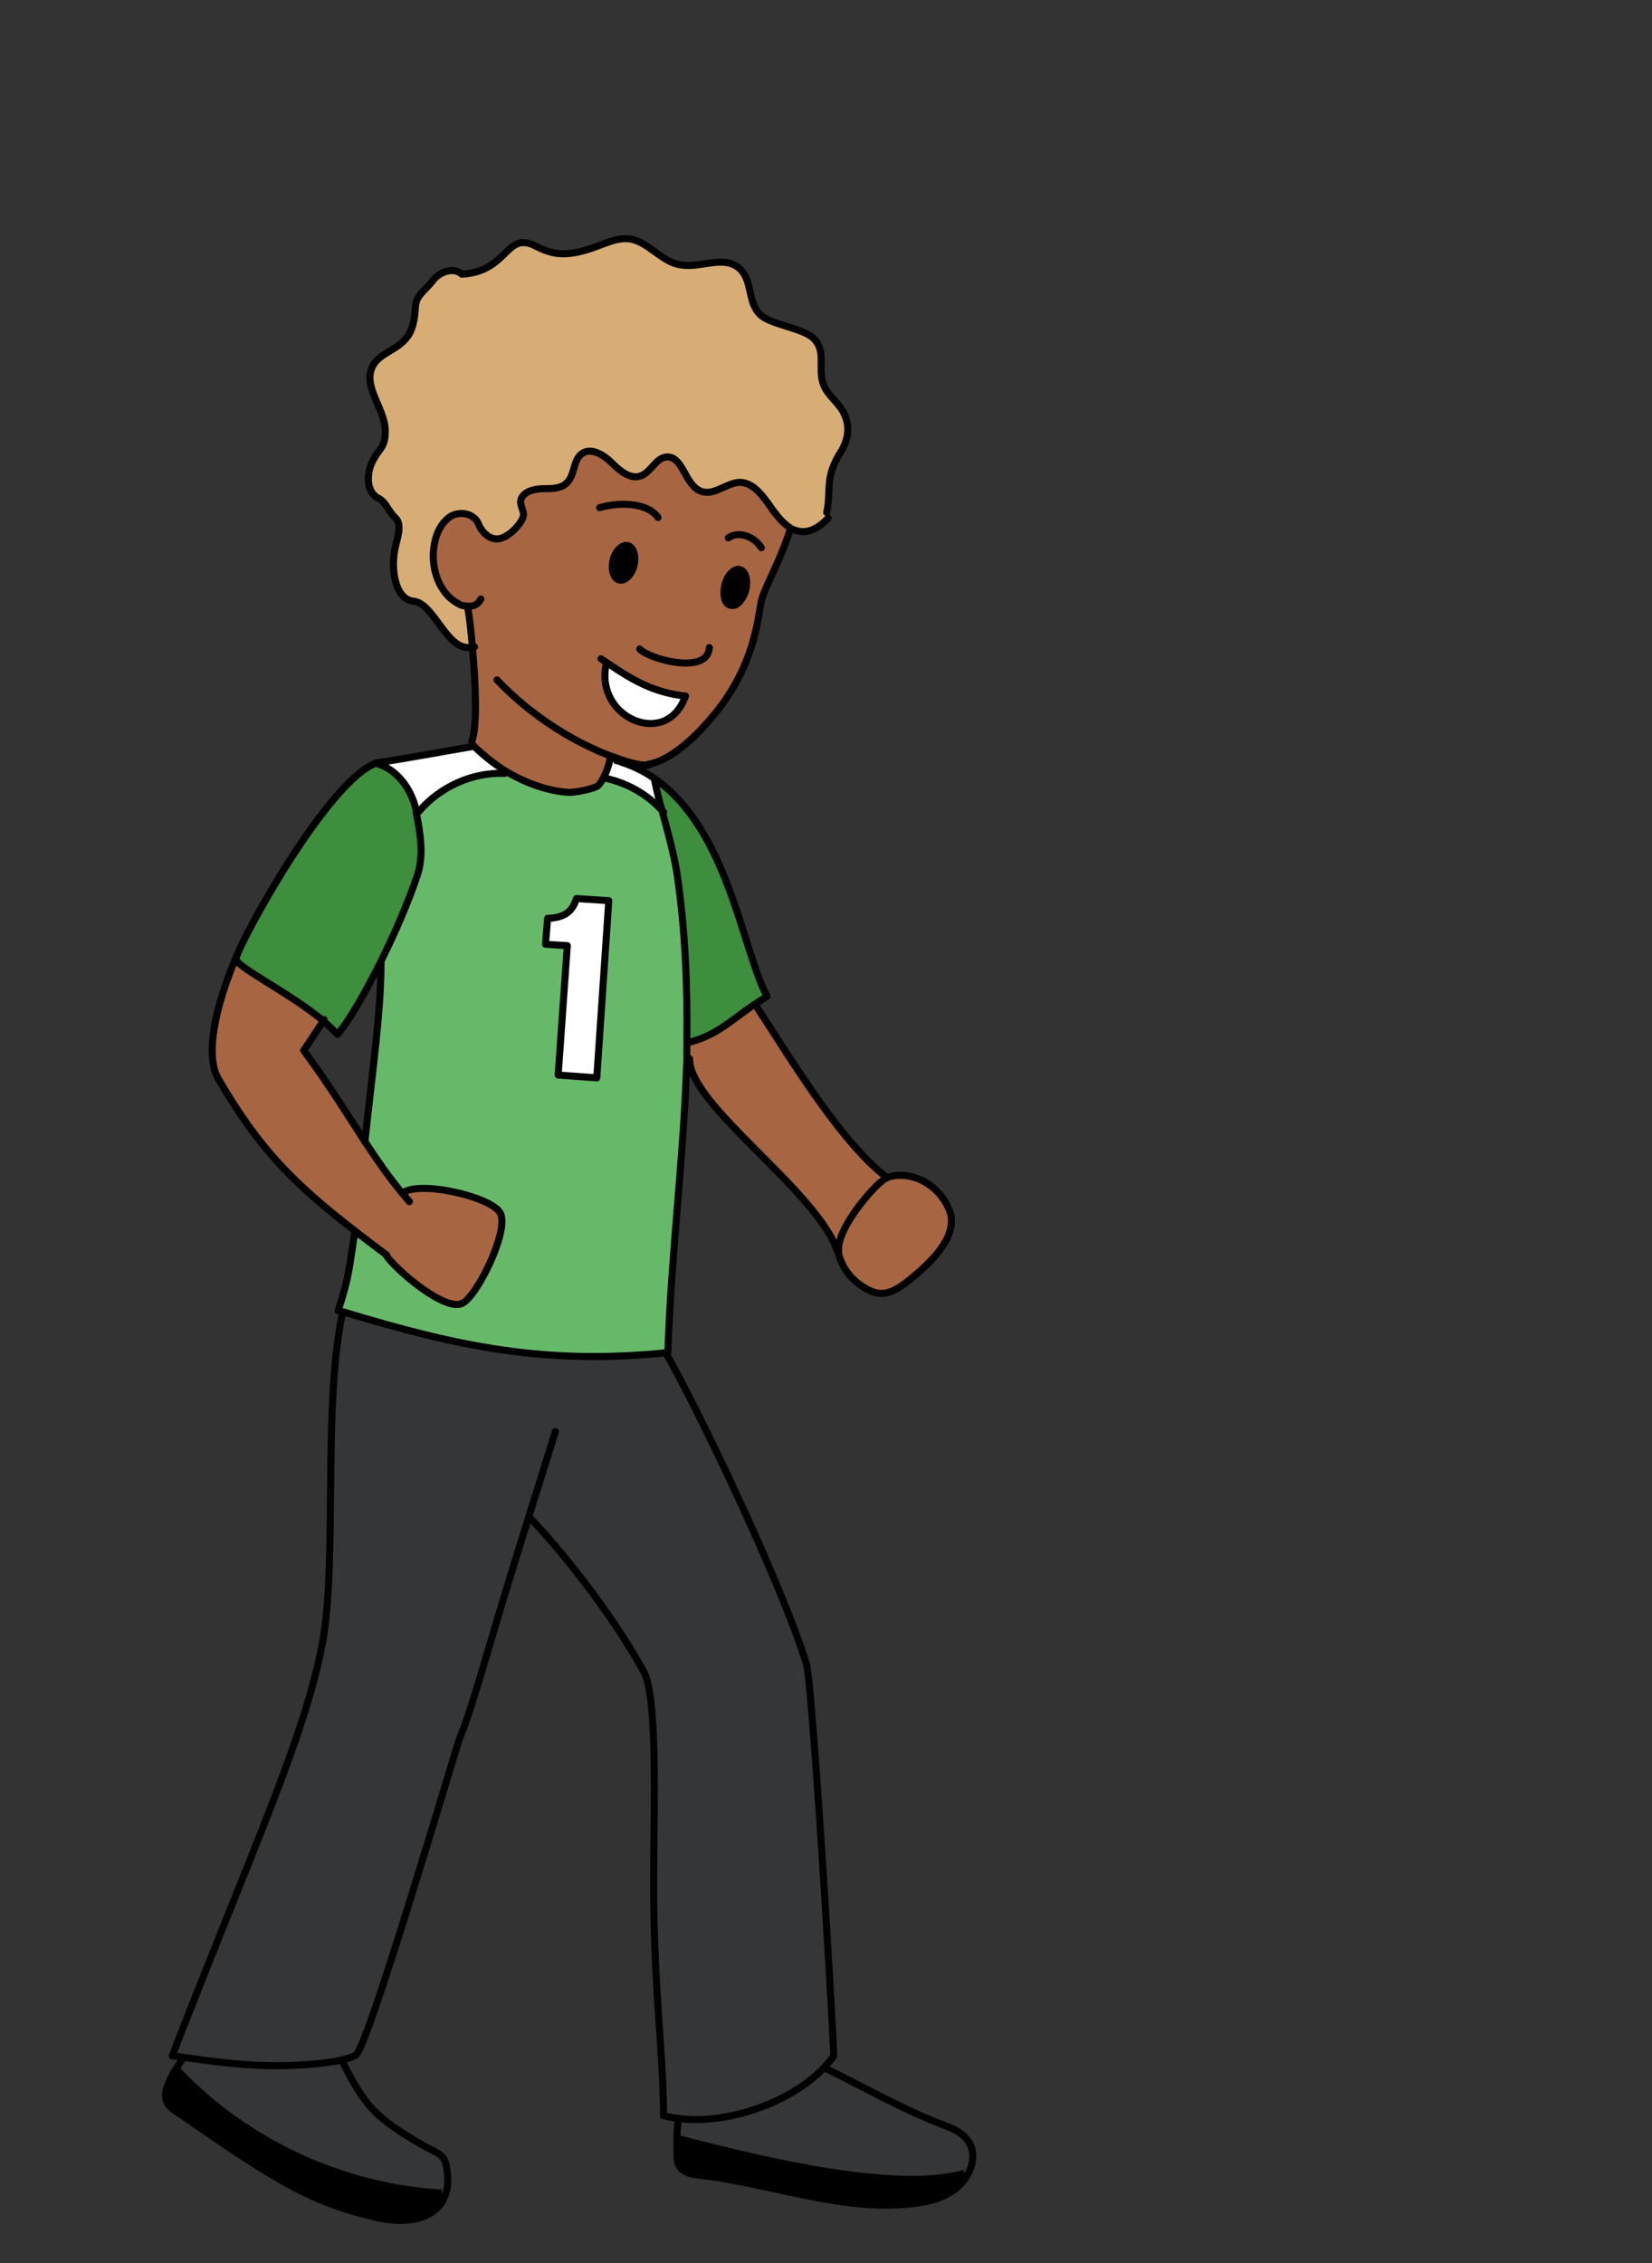 <?xml version="1.0" encoding="UTF-8"?><svg id="oceania" xmlns="http://www.w3.org/2000/svg" width="235" height="321.9" viewBox="0 0 235 321.9"><rect x="0" y="0" width="235" height="321.9" fill="#333333" stroke="none"/><defs><style>.cls-1{stroke-linecap:round;stroke-linejoin:round;}.cls-1,.cls-2{fill:none;stroke:#000;}.cls-2{stroke-miterlimit:10;}.cls-3,.cls-4,.cls-5,.cls-6,.cls-7,.cls-8,.cls-9{stroke-width:0px;}.cls-4{fill:#353638;}.cls-5{fill:#3d8e3d;}.cls-6{fill:#d7ad75;}.cls-7{fill:#a76541;}.cls-8{fill:#fff;}.cls-9{fill:#67b96a;}</style></defs><path class="cls-4" d="M137.3,304.1c1.3,1.4,1.2,3.4.3,5.1l-.3-.2c-9.6,2.7-27.6-1.5-41-5,0-.9.1-1.9.2-2.8h0c6.9.9,15.9-2.2,20.7-7.2,5.6,2.7,11.3,6,16.6,8,1.3.5,2.6,1,3.5,2Z"/><path class="cls-3" d="M137.3,309.1l.3.2c-.5.8-1.1,1.6-1.9,2.2-2.4,1.7-5.5,2-8.4,2.2-9,.4-18.7-3.1-27.7-4.2-1.1-.1-2.3-.3-2.9-1.1-.5-.6-.5-1.4-.5-2.1,0-.7,0-1.4,0-2.1,13.4,3.5,31.4,7.7,41,5Z"/><path class="cls-7" d="M135.2,172c1.5,3.6-2.2,7.3-5.1,9.6s-4.6,3.3-7.6,1.1c-1.4-1.1-2.6-2.6-3-4.4,0-.1,0-.2,0-.4-.3-3.5,5.7-10.2,6.9-10.4,3.4-1.2,7.5.9,8.9,4.5Z"/><path class="cls-4" d="M75.3,215.9c-5.8,18.7-7.6,26-9.8,31.4-.7,1.8-13.1,44.1-14.8,45.1-.5.3-1.2.5-2.1.7-2.3.5-5.8.8-9.4.8-4.4,0-8.8-.6-13.1-1.2-.5,0-1-.1-1.5-.2,11.2-29,18.9-45.3,21.4-58.9,2.1-11.8,0-33.4,2.8-46.7v-.2c16.5,4.9,28.7,7.5,46,5.8,4.5,7.8,16.4,32.5,20,44.2.8,2.5,3.5,45.9,3.9,55.8-.4.6-.9,1.2-1.4,1.7-4.8,5-13.7,8.1-20.7,7.2-.7,0-1.4-.2-2.1-.4-.2-10.5-1.7-19.2-1.4-36.1,0-6.4.6-23.4-1.4-27-3.8-7-10.7-16.2-16.2-21.9h-.1Z"/><path class="cls-7" d="M126.2,167.5c-1.2.3-7.2,7-6.9,10.4h-.2c-2.9-8.6-21.2-20.8-21-27.3h-.6c0-.8,0-1.6,0-2.4h.5c3.7-1,5.7-2.8,8.9-5.2l.6.2c4,6,11.7,19.1,18.5,24.2Z"/><path class="cls-6" d="M119.9,59c.8,1.7.6,3.5-.4,5.2-2.5,3.9-1.4,5.5-2.1,8.8l.2.7c-2.1,2.2-3.8,2.2-5.2,1.5-1.2-.6-2.1-1.8-2.7-2.7-1.2-1.7-2.6-3.9-4.7-3.9-1.9,0-3.6,1.9-5.4,1.3-2.3-.8-2.5-5.1-5-4.9-1.6.1-2.2,2.2-3.7,2.7-1.5.5-3-.8-4.1-1.9-1.1-1.1-2.9-2.2-4.2-1.3-1.3.9-1,2.9-2.1,4.1-.8.8-2,.9-3,.9-1.1,0-2.3,0-3.1.8-1.3,1.1.2,2.2-.2,3.3-.5,1.3-2,2.7-3.3,3-1.3.3-2.4-.8-3-2-.7-1.6-2.8-2-4.1-1.1-1.4.9-2.1,2.7-2.3,4.5-.3,3.1.9,6.5,3.4,7.8.4.2,1,.4,1.4.4h0c.3,1.4.5,3.5.7,5.8-3.7,1-5.4-6.2-8.5-6.5-2.7-.3-3.2-4.8-2.6-7.5.3-1.5,1.1-3.4,0-4.4-.9-.8-1.3-2.2-2.3-2.7-1.9-.9-1.8-3.7-.8-5.5,1-1.8,1.6-1.7,1.7-3.8.2-3.3-3.3-6.5-1.8-9.5.9-1.8,3.4-2.3,4.7-3.9,1.1-1.2,1.3-3,1.4-4.6.1-1.6,1.4-2.3,2.4-3.6.9-1.3,3-2.1,4.2-1,6.7-.4,6.2-6.2,10.5-4,2.5,1.3,4.4,1.5,8,.3,1.8-.6,3.6-1.6,5.5-1.3,2.7.5,4.5,3.4,7.3,3.7,2.9.4,5.8-1.4,8.1.4,2.1,1.8,1.1,5,3.2,6.8,1.6,1.3,5.9,1.8,7.4,3.2,1.9,1.8.6,4.1,1.4,6.5.6,1.7,2.3,2.7,3,4.3Z"/><path class="cls-7" d="M86.4,94.3l-.2.2c-1.5,7.6,8.7,11.9,11.3,4.4-4.4-.5-7.3-2.1-11.1-4.7ZM66.5,86.2c-.5,0-1-.1-1.4-.4-2.5-1.3-3.8-4.8-3.4-7.8.2-1.8.9-3.5,2.3-4.5,1.4-.9,3.5-.5,4.1,1.1.5,1.2,1.7,2.3,3,2,1.3-.3,2.8-1.8,3.3-3,.4-1.1-1.1-2.1.2-3.3.8-.7,2-.8,3.1-.8,1.1,0,2.3-.1,3-.9,1.1-1.1.8-3.2,2.1-4.1,1.3-.9,3.1.2,4.2,1.3,1.1,1.1,2.6,2.4,4.1,1.9,1.5-.5,2.2-2.6,3.7-2.7,2.4-.2,2.6,4.1,5,4.9,1.8.6,3.5-1.2,5.4-1.3,2.1,0,3.5,2.2,4.7,3.9.6.8,1.5,2,2.7,2.7h0c-1.3,4.3-3.3,7.7-4,10-.6,1.9-.6,9.9-8,17.9,0,0-4.3,5.1-8.2,5.7-.7.1-2-.1-3.8-.7-.5-.2-1.1-.4-1.7-.6h0c0,.6-.4,2-1,3.1-.3.6-.7,1.1-1,1.2-.9.4-2.9.8-3.9.8-3.1-.2-6.3-1.4-9.1-3.1-1.7-1.1-3.2-2.3-4.5-3.6l-.2-.4c.8-1.9.6-8.2.1-13.4-.2-2.3-.5-4.4-.7-5.8h0ZM106,83.9c.3-1.4,0-2.7-.9-2.9-.8-.2-1.7.8-2.1,2.2-.3,1.4,0,2.7.9,2.8.8.2,1.7-.8,2.1-2.2ZM90.3,80.3c.3-1.4-.1-2.6-.9-2.8-.8-.2-1.8.8-2.1,2.1-.3,1.4.1,2.6.9,2.8.8.2,1.8-.8,2.1-2.1Z"/><path class="cls-5" d="M94.2,115.4c-.4-1.5-.8-2.9-1.1-4.5h0c10.4,7.1,12.4,24.2,15.9,30.8-.7.5-1.4.9-2,1.3-3.3,2.3-5.2,4.2-8.9,5.2h-.5c.2-7.9-.1-15.8-1.4-24-.5-3.1-1.3-5.9-2.1-8.8Z"/><path class="cls-3" d="M105.2,81.1c.8.2,1.2,1.4.9,2.9-.3,1.4-1.3,2.4-2.1,2.2-.8-.2-1.2-1.4-.9-2.8.3-1.4,1.3-2.4,2.1-2.2Z"/><path class="cls-9" d="M94.7,192.4c-17.2,1.7-29.4-.8-45.9-5.8-.3,0-.5-.2-.8-.2,1.7-5.2,1.5-5.9,2.4-11.3,1.4,1.1,3,2.3,4.6,3.5,1.3,2.2,8.3,8,10.8,6.9,2.1-.9,6.7-10.2,5.5-12.8-1.1-2.4-11.9-4.8-13.9-2.9h0c-2.1-2.5-3.7-4.9-5.3-7.3h0c1.1-11,2.2-18.8,2.3-25.6h-.1c2-4.1,4-8.6,5.3-12.6.9-2.8.4-5.9-.2-8.9h.3c3-3.6,7.6-5.6,12.2-5.4v-.5c2.9,1.8,6.1,3,9.2,3.1,1,0,3-.4,3.9-.8.3-.1.7-.6,1-1.2h.3c3.1.8,5.9,2.4,8,4.7.8,2.9,1.6,5.8,2.1,8.8,1.2,8.2,1.5,16.1,1.4,24,0,.8,0,1.6,0,2.4-.4,13.7-2.2,27.3-2.7,41.8,0,0-.1,0-.2,0ZM84.9,153.3l1.7-25.1-4.6-.3c-.3,1-.8,1.7-1.4,2.1s-1.5.6-2.7.7l-.3,3.7,3.1.2-1.3,18.4,5.5.4Z"/><path class="cls-8" d="M88.4,108.4c1.8.6,3.4,1.4,4.8,2.4h0c.3,1.6.7,3.1,1.1,4.6-2.1-2.3-5-3.9-8-4.6h-.3c.6-1.2,1-2.6,1-3.2h0c.6.2,1.1.4,1.7.6v.3Z"/><path class="cls-8" d="M97.5,99c-2.6,7.5-12.8,3.2-11.3-4.4l.2-.2c3.8,2.5,6.7,4.2,11.1,4.7Z"/><path class="cls-3" d="M89.3,77.5c.8.2,1.3,1.4.9,2.8-.3,1.4-1.3,2.3-2.1,2.1-.8-.2-1.3-1.4-.9-2.8.3-1.4,1.3-2.3,2.1-2.1Z"/><path class="cls-8" d="M86.7,128.1l-1.7,25.1-5.5-.4,1.3-18.4-3.1-.2.3-3.7c1.2,0,2.1-.3,2.7-.7s1.1-1.1,1.4-2.1l4.6.3Z"/><path class="cls-7" d="M57.2,169.8h0c2.1-1.9,12.8.5,13.9,2.9,1.2,2.6-3.4,11.9-5.5,12.8-2.5,1.1-9.4-4.8-10.8-6.9-1.6-1.2-3.2-2.4-4.6-3.5-8.5-6.6-13.6-11.5-19.3-21.5-1.9-3.3-.5-10.3,2.5-17.4h0c0,.2,0,.3,0,.3.4,1.2,7.7,4.8,12.4,8.7-1.3,1.9-1.3,2-2.8,4.2,3.9,5.3,6.3,9.3,8.8,13.1,1.6,2.4,3.2,4.8,5.3,7.3Z"/><path class="cls-8" d="M71.9,109.5v.5c-4.7-.2-9.3,1.9-12.3,5.4h-.3s0,0,0-.2c-.6-3-2.7-5.9-5.6-6.7,5.2-.8,9.9-1.7,13.5-2.3l.3-.3c1.3,1.3,2.8,2.6,4.5,3.6Z"/><path class="cls-4" d="M63.4,307.8c.4,1.7.3,3.1,0,4.3h-.5c-14.1-1-27.9-7.4-37.6-17.6h-.4c.3-.6.7-1.1,1.2-1.8h0c4.4.6,8.7,1.2,13.1,1.2,3.6,0,7.1-.3,9.4-.8,3.3,6.5,4.5,8.1,11.7,12.2,1.2.7,2.8,1.1,3.1,2.5Z"/><path class="cls-3" d="M62.8,311.9h.5c-1.1,3.7-5.4,4.5-9.8,3.5-9.2-2.1-14-5-27.8-14.6-.9-.6-2-1.3-2.2-2.3-.2-.8.1-1.6.4-2.3.3-.7.6-1.2.9-1.8h.4c9.7,10.3,23.5,16.7,37.6,17.5Z"/><path class="cls-5" d="M46,145.2c-4.7-3.9-12-7.5-12.4-8.7,0,0,0-.1,0-.3.9-3,13.2-25.4,20-27.7,2.9.9,5,3.8,5.6,6.7,0,0,0,.2,0,.2.6,2.9,1.1,6,.2,8.9-1.3,3.9-3.3,8.5-5.3,12.5-2.4,4.7-4.8,8.7-6.1,10.2-.6-.6-1.3-1.3-2-1.9Z"/><path class="cls-1" d="M53.6,108.5c-6.8,2.3-19.1,24.7-20,27.7,0,.2,0,.3,0,.3.4,1.2,7.7,4.8,12.4,8.7.7.6,1.4,1.3,2,1.9,1.4-1.5,3.8-5.6,6.1-10.2,2-4,4-8.6,5.3-12.5.9-2.8.4-5.9-.2-8.9,0,0,0-.2,0-.2-.6-3-2.7-5.9-5.6-6.7Z"/><path class="cls-1" d="M93.1,110.9c.3,1.5.7,3,1.1,4.5.8,2.9,1.6,5.8,2.1,8.8,1.2,8.2,1.5,16.1,1.4,24,0,.8,0,1.6,0,2.4-.4,13.7-2.2,27.3-2.7,41.8,0,0-.1,0-.2,0-17.2,1.7-29.4-.8-45.9-5.8-.3,0-.5-.2-.8-.2,1.7-5.2,1.5-5.9,2.4-11.3"/><path class="cls-1" d="M54.2,136.9c0,6.8-1.1,14.5-2.3,25.5"/><path class="cls-1" d="M33.6,136.1c-3,7.1-4.5,14.1-2.5,17.4,5.8,10,10.8,14.9,19.3,21.5,1.4,1.1,3,2.3,4.6,3.5"/><path class="cls-1" d="M46.1,145c0,0,0,.1-.1.2-1.3,1.9-1.3,2-2.8,4.2,3.9,5.3,6.3,9.3,8.8,13.1,1.6,2.4,3.2,4.8,5.3,7.3s.3.3.4.5"/><path class="cls-1" d="M87.7,108.2c.2,0,.5.1.7.2,1.8.6,3.4,1.4,4.8,2.4,10.4,7.3,12.4,24.3,15.9,30.9-.7.5-1.4.9-2,1.3-3.3,2.3-5.2,4.2-8.9,5.2"/><path class="cls-1" d="M57.3,169.7c2.1-1.9,12.8.5,13.9,2.9,1.2,2.6-3.4,11.9-5.5,12.8-2.5,1.1-9.4-4.8-10.8-6.9"/><path class="cls-1" d="M98.1,150.6c-.1,6.6,18.1,18.7,21,27.3"/><path class="cls-1" d="M107.7,143.3c4,6,11.7,19.1,18.5,24.2"/><path class="cls-1" d="M126.2,167.5c-1.2.3-7.2,7-6.9,10.4,0,.1,0,.2,0,.4.4,1.8,1.6,3.4,3,4.4,3,2.2,4.7,1.3,7.6-1.1s6.6-6.1,5.1-9.6c-1.5-3.6-5.5-5.7-8.9-4.5"/><path class="cls-1" d="M53.6,108.5c5.2-.8,9.9-1.7,13.5-2.3"/><path class="cls-1" d="M48.7,186.8c-2.8,13.3-.7,34.9-2.8,46.7-2.5,13.6-10.2,29.9-21.4,58.9.5,0,1,.1,1.5.2,4.4.6,8.7,1.2,13.1,1.2,3.6,0,7.1-.3,9.4-.8.9-.2,1.6-.4,2.1-.7,1.7-.9,14.1-43.2,14.8-45.1,2.2-5.4,3.9-12.7,9.8-31.4,1.1-3.6,2.4-7.6,3.8-12.2"/><path class="cls-2" d="M75.4,215.9c5.5,5.7,12.4,14.9,16.2,21.9,2,3.6,1.4,20.6,1.4,27-.2,16.8,1.3,25.6,1.4,36.1.7.2,1.4.3,2.1.4,6.9.9,15.9-2.2,20.7-7.2.5-.6,1-1.1,1.4-1.7-.4-9.9-3.1-53.3-3.9-55.8-3.6-11.6-15.5-36.4-20-44.2,0,0,0,0,0,0"/><path class="cls-1" d="M86.8,107.6c0,.6-.4,2-1,3.1-.3.6-.7,1.1-1,1.2-.9.4-2.9.8-3.9.8-3.1-.2-6.3-1.4-9.1-3.1-1.7-1.1-3.2-2.3-4.5-3.6"/><path class="cls-1" d="M26.1,292.7c-.5.6-.8,1.2-1.2,1.7-.3.6-.6,1.1-.9,1.8-.3.7-.6,1.6-.4,2.3.2,1.1,1.3,1.7,2.2,2.3,13.8,9.6,18.7,12.5,27.8,14.6,4.4,1,8.7.2,9.8-3.4.4-1.1.4-2.6,0-4.3-.3-1.4-1.9-1.8-3.1-2.5-7.1-4.1-8.4-5.7-11.7-12.2"/><path class="cls-1" d="M96.5,301.3c-.1.9-.2,1.9-.2,2.8,0,.7,0,1.4,0,2.1,0,.7,0,1.5.5,2.1.6.8,1.8,1,2.9,1.1,8.9,1,18.6,4.6,27.7,4.2,2.9-.1,6.1-.5,8.4-2.2.8-.6,1.4-1.3,1.9-2.2.9-1.7,1-3.7-.3-5.1-.9-1-2.2-1.5-3.5-2-5.3-2-11.1-5.3-16.6-8"/><path class="cls-1" d="M92.3,108.8c-.7.1-2-.1-3.8-.7-.5-.2-1.1-.4-1.7-.6-4.5-1.7-10.8-5.2-16.1-10.8"/><path class="cls-1" d="M112.4,75.3c-1.3,4.2-3.3,7.6-4,9.8-.6,1.9-.6,9.9-8,17.9,0,0-4.3,5.1-8.2,5.7"/><path class="cls-1" d="M108.3,77.9c-1.1-1.7-3.3-2.4-4.7-1.4"/><path class="cls-1" d="M85.3,72.2c3.6-1,7.1-.4,8.3,1.4"/><path class="cls-1" d="M100.9,92.1c-.2,4-8.7,1.6-9.9.2"/><path class="cls-1" d="M103.1,83.3c-.3,1.4,0,2.7.9,2.8.8.2,1.7-.8,2.1-2.2.3-1.4,0-2.7-.9-2.9-.8-.2-1.7.8-2.1,2.2Z"/><path class="cls-1" d="M87.2,79.7c-.3,1.4.1,2.6.9,2.8.8.2,1.8-.8,2.1-2.1.3-1.4-.1-2.6-.9-2.8-.8-.2-1.8.8-2.1,2.1Z"/><path class="cls-1" d="M97.5,99c-4.4-.5-7.3-2.1-11.1-4.7-.3-.2-.6-.4-.9-.6"/><path class="cls-1" d="M97.5,99c-2.6,7.5-12.8,3.2-11.3-4.4"/><path class="cls-1" d="M66.5,86.3c.3,1.4.5,3.5.7,5.8.5,5.2.7,11.5-.1,13.4"/><path class="cls-1" d="M68.4,85.2c-.4.8-1.1,1.1-1.9,1-.5,0-1-.1-1.4-.4-2.5-1.3-3.8-4.8-3.4-7.8.2-1.8.9-3.5,2.3-4.5,1.4-.9,3.5-.5,4.1,1.1.5,1.2,1.7,2.3,3,2,1.3-.3,2.8-1.8,3.3-3,.4-1.1-1.1-2.1.2-3.3.8-.7,2-.8,3.1-.8,1.1,0,2.3-.1,3-.9,1.1-1.1.8-3.2,2.1-4.1,1.3-.9,3.1.2,4.2,1.3,1.1,1.1,2.6,2.4,4.1,1.9,1.5-.5,2.2-2.6,3.7-2.7,2.4-.2,2.6,4.1,5,4.9,1.8.6,3.5-1.2,5.4-1.3,2.1,0,3.5,2.2,4.7,3.9.6.8,1.5,2,2.7,2.7,1.4.7,3.1.7,5.2-1.5"/><path class="cls-2" d="M25.2,294.4c9.7,10.3,23.5,16.7,37.6,17.5"/><path class="cls-2" d="M96.1,304.1s0,0,.1,0c13.4,3.5,31.4,7.7,41,5"/><path class="cls-1" d="M67.5,92c0,0-.2,0-.2,0-3.7,1-5.4-6.2-8.5-6.5-2.7-.3-3.2-4.8-2.6-7.5.3-1.5,1.1-3.4,0-4.4-.9-.8-1.3-2.2-2.3-2.7-1.9-.9-1.8-3.7-.8-5.5,1-1.8,1.6-1.7,1.7-3.8.2-3.3-3.3-6.5-1.8-9.5.9-1.8,3.4-2.3,4.7-3.9,1.1-1.2,1.3-3,1.4-4.6.1-1.6,1.4-2.3,2.4-3.6.9-1.3,3-2.1,4.2-1,6.7-.4,6.2-6.2,10.5-4,2.5,1.3,4.4,1.5,8,.3,1.8-.6,3.6-1.6,5.5-1.3,2.7.5,4.5,3.4,7.3,3.7,2.9.4,5.8-1.4,8.1.4,2.1,1.8,1.1,5,3.2,6.8,1.6,1.3,5.9,1.8,7.4,3.2,1.9,1.8.6,4.1,1.4,6.5.6,1.7,2.3,2.7,3,4.3.8,1.7.6,3.5-.4,5.2-2.5,3.9-1.4,5.5-2.1,8.8"/><path class="cls-1" d="M84.9,153.3l-5.5-.4,1.3-18.4-3.1-.2.3-3.7c1.2,0,2.1-.3,2.7-.7s1.1-1.1,1.4-2.1l4.6.3-1.7,25.1Z"/><path class="cls-1" d="M71.8,110c-4.6-.2-9.2,1.9-12.2,5.4"/><path class="cls-1" d="M86.2,110.7c3.1.7,5.9,2.3,8,4.6,0,0,.1.1.2.2"/></svg>
